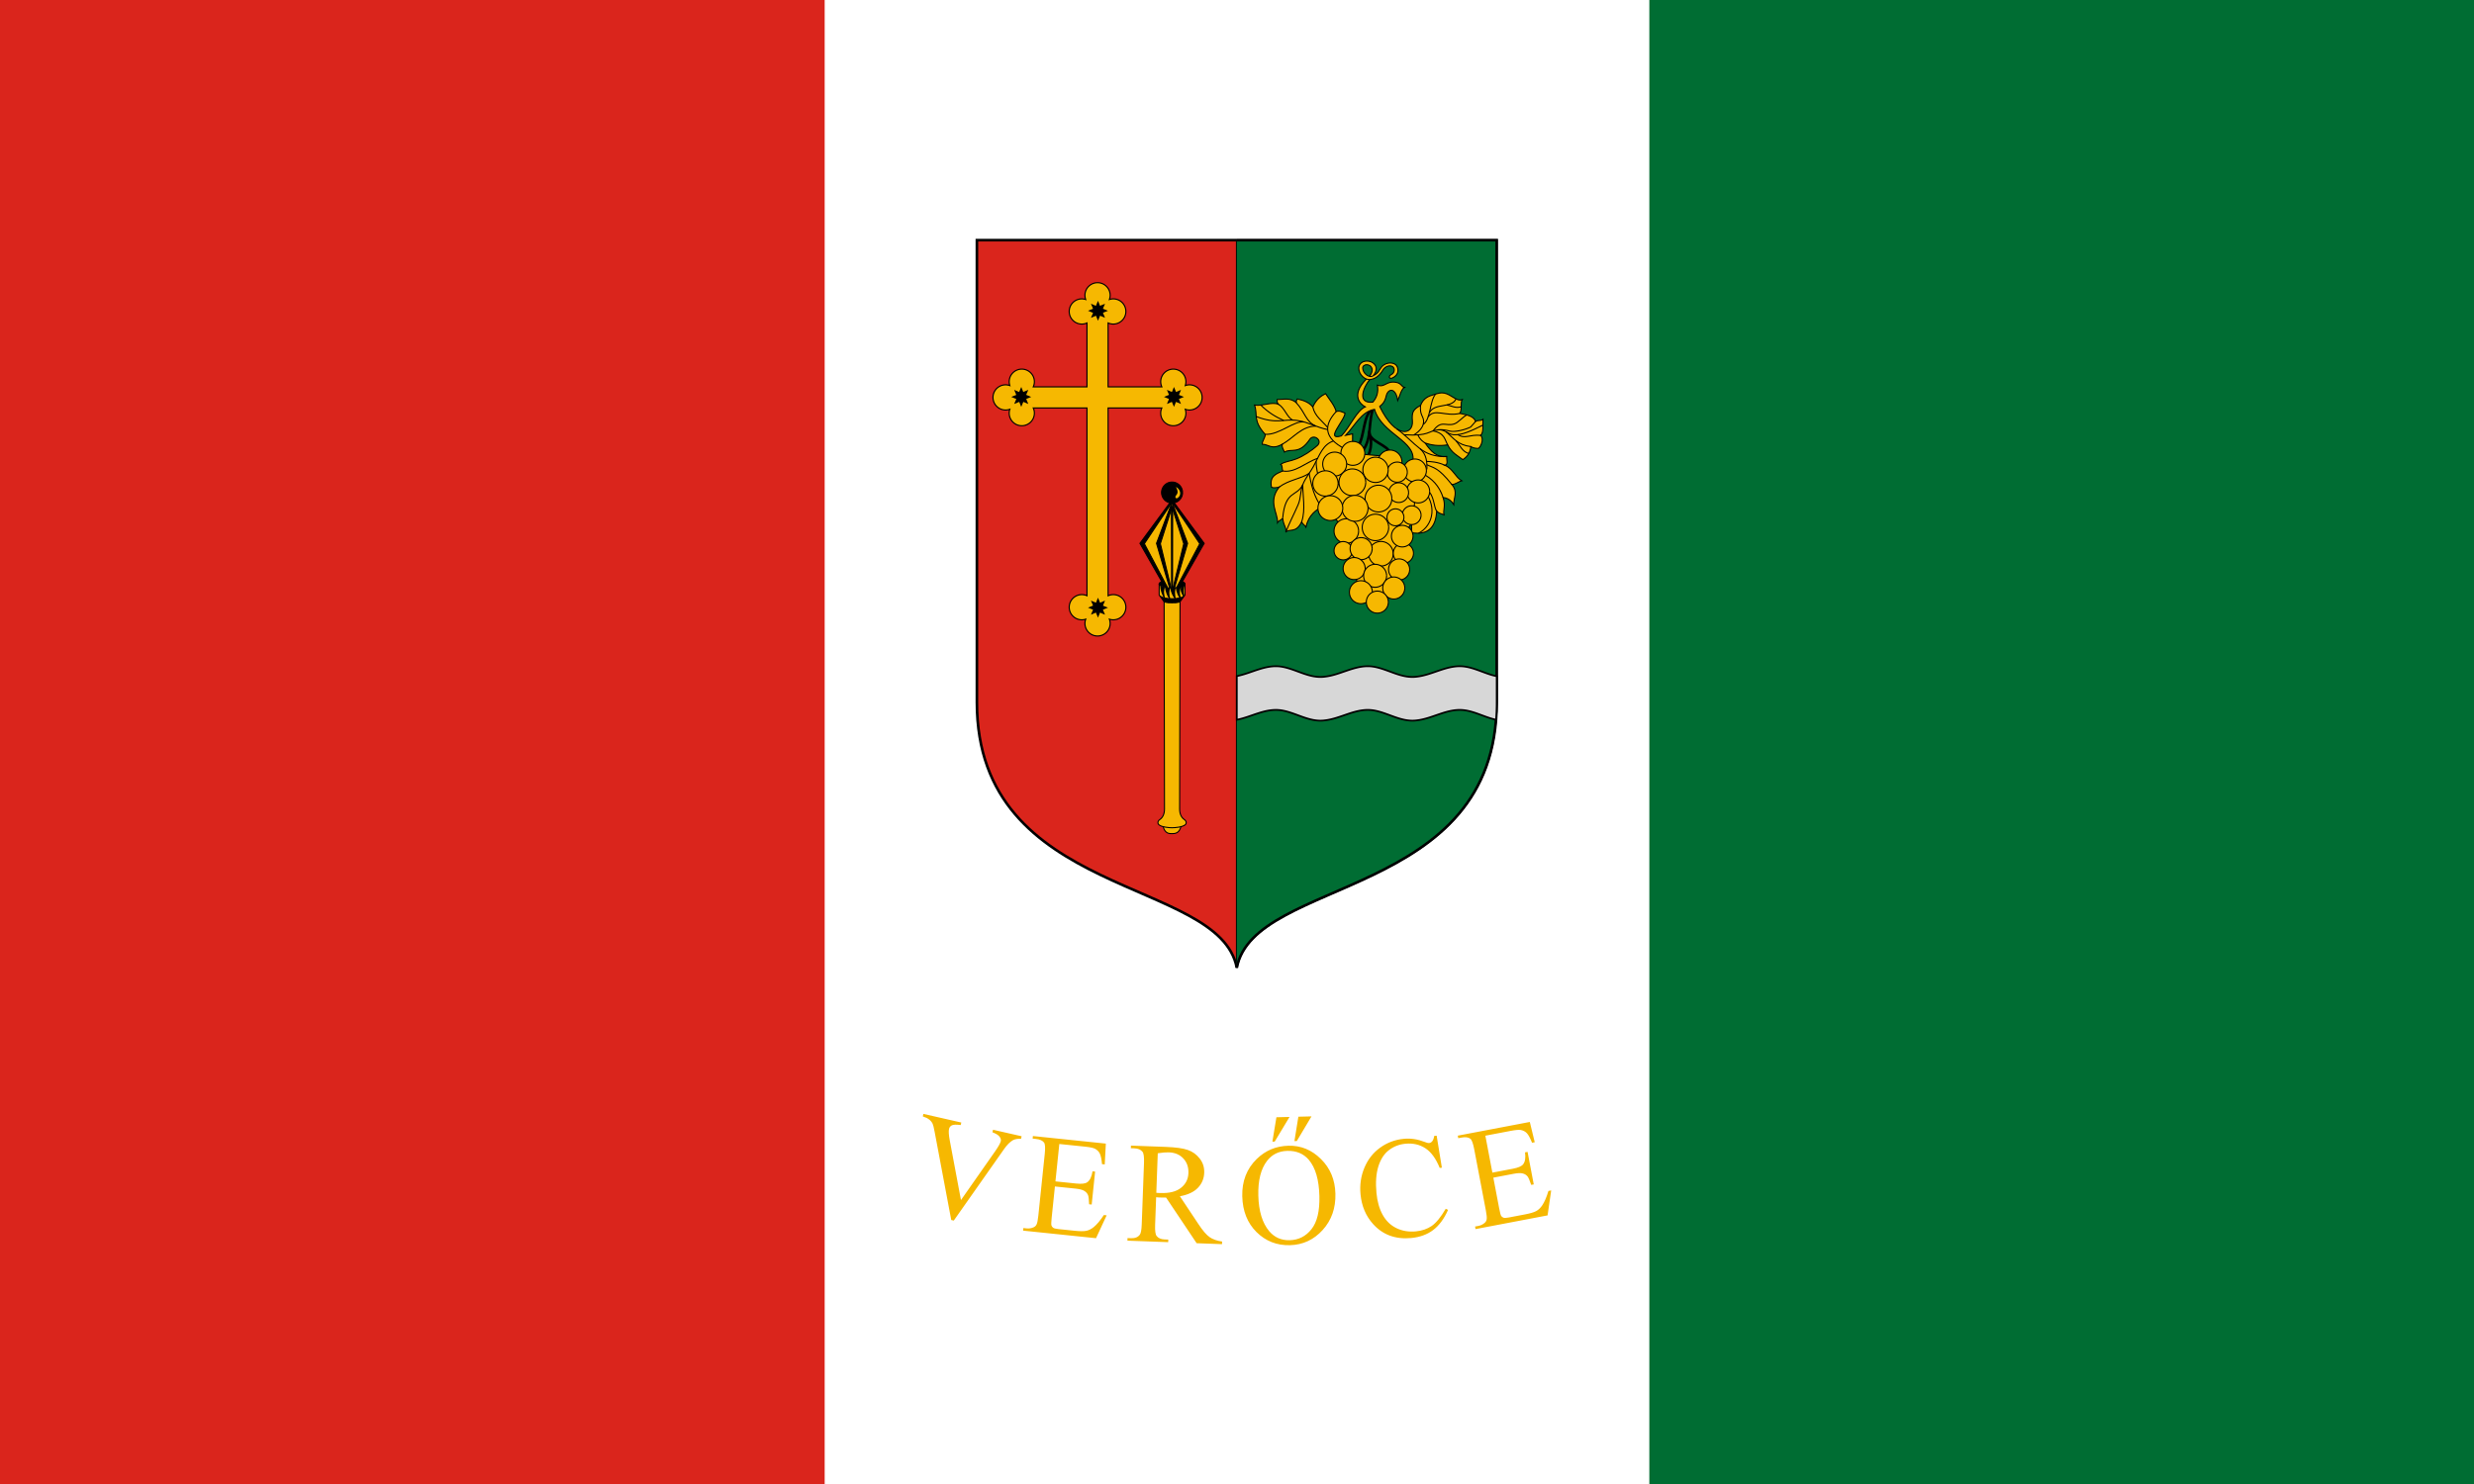 <svg width="1000" height="600" xmlns="http://www.w3.org/2000/svg"><path d="M0 522.52h1000v600H0Z" fill="#fff" style="paint-order:fill markers stroke" transform="translate(0 -522.52)"/><g color="#000"><g stroke="#000"><path d="M-638.571 166.458h-297.607v529.32c0 225.849 277.615 199.7 297.607 304.056" fill="#da251c" fill-rule="evenodd" stroke-width="3" style="isolation:auto;mix-blend-mode:normal" transform="matrix(.353 0 0 .353 725.335 38.34)"/><path d="M-638.571 166.458h297.606v529.32c0 225.849-277.615 199.7-297.606 304.056z" fill="none" stroke-width="2" style="isolation:auto;mix-blend-mode:normal" transform="matrix(.353 0 0 .353 725.335 38.34)"/><path d="M-638.571 166.458h297.606v529.32c0 225.849-277.615 199.7-297.606 304.056" fill="#006d33" fill-rule="evenodd" stroke-width="3" style="isolation:auto;mix-blend-mode:normal" transform="matrix(.353 0 0 .353 725.335 38.34)"/><path d="M-487.934 654.477c-17.217-.26-32.781 10.058-49.777 11.947-17.758 2.487-33.098-8.924-50.09-11.506-17.893-2.67-33.724 7.53-50.771 10.85v50c17.047-3.32 32.878-13.52 50.771-10.85 16.992 2.582 32.332 13.993 50.09 11.506 18.754-2.084 35.765-14.432 55.178-11.506 16.891 2.571 32.11 13.834 49.75 11.553 18.892-1.99 35.985-14.492 55.517-11.553 12.326 1.824 23.463 8.27 35.54 10.81.5-6.424.761-13.067.761-19.949V665.9c-12.372-2.422-23.715-9.119-36.3-10.981-19.533-2.94-36.626 9.562-55.518 11.553-17.64 2.281-32.859-8.982-49.75-11.553a40.244 40.244 0 0 0-5.4-.441z" fill="#d7d7d7" fill-rule="evenodd" stroke-width="2" style="isolation:auto;mix-blend-mode:normal" transform="matrix(.353 0 0 .353 725.335 38.34)"/></g><g stroke="#000"><path d="M-178.604 215.178a14.425 14.425 0 0 0-14.058 14.752 14.425 14.425 0 0 0 .85 4.5 14.425 14.425 0 0 0-4.792-.71 14.425 14.425 0 0 0-14.058 14.753 14.425 14.425 0 0 0 14.723 14.09 14.425 14.425 0 0 0 5.597-1.26v73.177h-61.504a14.425 14.425 0 0 0 1.278-5.6c.165-7.952-6.138-14.537-14.09-14.72-7.952-.183-14.551 6.105-14.752 14.057a14.424 14.424 0 0 0 .709 4.79 14.425 14.425 0 0 0-5.104-.849l-.123.004c-7.95.218-14.225 6.83-14.025 14.781.2 7.953 6.8 14.242 14.752 14.059a14.425 14.425 0 0 0 4.5-.85 14.425 14.425 0 0 0-.71 4.791c.2 7.953 6.8 14.242 14.753 14.059a14.424 14.424 0 0 0 12.83-20.32h61.486v215.027a14.425 14.425 0 0 0-5.597-1.26 14.425 14.425 0 0 0-14.723 14.09 14.425 14.425 0 0 0 14.058 14.752 14.425 14.425 0 0 0 4.792-.709 14.425 14.425 0 0 0-.85 4.5 14.425 14.425 0 0 0 14.058 14.752 14.425 14.425 0 0 0 14.782-14.025l.004-.123a14.425 14.425 0 0 0-.85-5.104 14.425 14.425 0 0 0 4.791.71 14.425 14.425 0 0 0 14.057-14.753 14.425 14.425 0 0 0-14.72-14.09 14.425 14.425 0 0 0-5.6 1.278V358.682h61.488a14.424 14.424 0 0 0-1.26 5.597c-.167 7.954 6.137 14.54 14.09 14.723 7.952.183 14.552-6.106 14.752-14.059a14.425 14.425 0 0 0-.71-4.79c1.446.52 2.965.807 4.5.849 7.953.183 14.553-6.106 14.753-14.059.2-7.95-6.075-14.563-14.026-14.78l-.123-.005a14.424 14.424 0 0 0-5.103.85c.504-1.546.744-3.166.709-4.791-.201-7.952-6.8-14.24-14.752-14.057-7.952.183-14.255 6.768-14.09 14.72.046 1.934.48 3.838 1.277 5.6h-61.506v-73.195a14.425 14.425 0 0 0 5.6 1.277 14.425 14.425 0 0 0 14.72-14.09 14.425 14.425 0 0 0-14.056-14.751 14.425 14.425 0 0 0-4.79.709 14.425 14.425 0 0 0 .849-5.104l-.004-.123a14.425 14.425 0 0 0-14.782-14.025z" fill="#f6b801" stroke-width="1.3" style="isolation:auto;mix-blend-mode:normal" transform="matrix(.353 0 0 .353 506.553 38.34)"/><path transform="matrix(.32 -.019 .019 .32 496.313 43.3)" d="m-179.275 256.37-1.64-4.95-5.014 1.727 2.34-4.662-4.765-2.323 4.951-1.641-1.727-5.014 4.661 2.341 2.324-4.766 1.64 4.951 5.014-1.727-2.341 4.662 4.766 2.323-4.951 1.641 1.727 5.013-4.661-2.34z" stroke-width="2.2" style="isolation:auto;mix-blend-mode:normal"/><path transform="matrix(.32 .019 .019 -.32 496.313 328.035)" d="m-179.275 256.37-1.64-4.95-5.014 1.727 2.34-4.662-4.765-2.323 4.951-1.641-1.727-5.014 4.661 2.341 2.324-4.766 1.64 4.951 5.014-1.727-2.341 4.662 4.766 2.323-4.951 1.641 1.727 5.013-4.661-2.34z" stroke-width="2.2" style="isolation:auto;mix-blend-mode:normal"/><path transform="matrix(-.019 -.32 .32 -.019 330.442 107.983)" d="m-179.275 256.37-1.64-4.95-5.014 1.727 2.34-4.662-4.765-2.323 4.951-1.641-1.727-5.014 4.661 2.341 2.324-4.766 1.64 4.951 5.014-1.727-2.341 4.662 4.766 2.323-4.951 1.641 1.727 5.013-4.661-2.34z" stroke-width="2.2" style="isolation:auto;mix-blend-mode:normal"/><path transform="matrix(.019 -.32 -.32 -.019 556.871 107.983)" d="m-179.275 256.37-1.64-4.95-5.014 1.727 2.34-4.662-4.765-2.323 4.951-1.641-1.727-5.014 4.661 2.341 2.324-4.766 1.64 4.951 5.014-1.727-2.341 4.662 4.766 2.323-4.951 1.641 1.727 5.013-4.661-2.34z" stroke-width="2.2" style="isolation:auto;mix-blend-mode:normal"/></g><path d="M-200.85 455.313a12.033 12.033 0 0 1-11.78 12.255 12.033 12.033 0 0 1-12.28-11.753 12.033 12.033 0 0 1 11.726-12.306 12.033 12.033 0 0 1 12.33 11.7M-198.119 560.106a14.765 4.385 0 0 1-14.454 4.466 14.765 4.385 0 0 1-15.07-4.283 14.765 4.385 0 0 1 14.39-4.484 14.765 4.385 0 0 1 15.132 4.263" stroke="#000" stroke-width="1.2" style="isolation:auto;mix-blend-mode:normal" transform="matrix(.353 0 0 .353 548.898 38.34)"/><g fill="#f6b801"><path d="m-219.706 564.363-27.155-51.77 32.864-45.284 35.348 46.812-26.762 49.983" fill-rule="evenodd" style="isolation:auto;mix-blend-mode:normal" transform="matrix(.353 0 0 .353 548.898 38.34)"/><path d="M-227.844 562.454c9.948 2.375 19.895 2.298 29.843.191l.048 10.524c-7.575 4.967-22.125 5.296-29.7-.048z" style="isolation:auto;mix-blend-mode:normal" transform="matrix(.353 0 0 .353 548.898 38.34)"/><path d="m-212.881 834.518-10.163 3.662c2 8.008 6.921 8.052 10.169 8.017 3.248-.036 8.162-.211 10.17-8.017s-10.164-3.662-10.164-3.662" fill-rule="evenodd" stroke="#000" stroke-width="1.2" style="isolation:auto;mix-blend-mode:normal" transform="matrix(.353 0 0 .353 548.898 38.34)"/></g><path d="M-227.647 560.188v12.707" fill="none" stroke="#000" stroke-linecap="round" stroke-width="1.2" style="isolation:auto;mix-blend-mode:normal" transform="matrix(.353 0 0 .353 548.898 38.34)"/><g fill-rule="evenodd" stroke="#000" stroke-width="1.2"><path d="m-212.881 463.842-36.793 49.874 28.59 50.118 3.001.458-26.522-50.173 31.724-47.498" style="isolation:auto;mix-blend-mode:normal" transform="matrix(.353 0 0 .353 548.898 38.34)"/><path d="m-212.881 466.621-17.812 47.095 14.93 50.727 1.69.116-12.205-50.44 13.397-41.938" style="isolation:auto;mix-blend-mode:normal" transform="matrix(.353 0 0 .353 548.898 38.34)"/><path d="m-212.881 564.573-.52-.058-.184-92.901h1.407l-.183 92.901-.52.058" style="isolation:auto;mix-blend-mode:normal" transform="matrix(.353 0 0 .353 548.898 38.34)"/><path d="m-212.881 463.842 36.792 49.874-28.59 50.118-3 .458 26.521-50.173-31.723-47.498" style="isolation:auto;mix-blend-mode:normal" transform="matrix(.353 0 0 .353 548.898 38.34)"/><path d="m-212.881 466.621 17.811 47.095-14.93 50.727-1.69.116 12.205-50.44-13.396-41.938" style="isolation:auto;mix-blend-mode:normal" transform="matrix(.353 0 0 .353 548.898 38.34)"/></g><path d="M-212.869 580.598h9.103l-.436 237.435c-.011 6.076 2.303 9.977 5.356 12.013 2.735 1.824 2.7 4.694.84 6.147-3.242 2.532-11.317 3.262-14.87 3.262s-11.627-.73-14.868-3.262c-1.86-1.453-1.895-4.323.84-6.147 3.053-2.036 5.367-5.937 5.356-12.013l-.436-237.435h9.103" fill="#f6b801" fill-rule="evenodd" stroke="#000" stroke-width="1.2" style="isolation:auto;mix-blend-mode:normal" transform="matrix(.353 0 0 .353 548.898 38.34)"/><path d="M-198.103 560.188v12.707" fill="none" stroke="#000" stroke-linecap="round" stroke-width="1.2" style="isolation:auto;mix-blend-mode:normal" transform="matrix(.353 0 0 .353 548.898 38.34)"/><g fill-rule="evenodd"><path d="M-226.377 561.967c-.068 6.604 2.187 10 3.898 14.149l1.601.391c-.783-3.58-2.089-6.686-.207-12.673.723 5.127 2.31 9.526 4.744 13.212l1.426.058c-1.494-4.518-1.482-8.716-.003-12.603.286 5.502 3.382 10.188 4.865 12.576l1.347-.075c-.52-3.892-1.65-7.456.218-12.628.275 5.35 2.788 9.962 4.142 12.02l1.545-.423c-2.023-5.812-1.118-9.445.332-12.674-1.65 4.657.614 7.945 2.432 11.389l1.173-.928c-1.214-4.92-.508-8.92.502-12.773-8.123 3.271-16.527 5.86-28.015.982z" style="isolation:auto;mix-blend-mode:normal" transform="matrix(.353 0 0 .353 548.898 38.34)"/><path d="m-221.984 580.598-5.663-7.703c2.814 3.8 9.417 4.234 14.772 4.234s11.957-.435 14.772-4.234l-5.663 7.703c-3.151 1.32-6.408 1.156-9.11 1.156s-5.957.164-9.108-1.156z" stroke="#000" stroke-linecap="square" stroke-width="1.2" style="isolation:auto;mix-blend-mode:normal" transform="matrix(.353 0 0 .353 548.898 38.34)"/><path d="M-208.427 449.046c3.223 6.03 1.654 7.891.135 9.795-2.027 2.54.302 4.045 1.892 2.87 5.089-3.758 2.783-10.068-2.027-12.665z" fill="#f6b801" style="isolation:auto;mix-blend-mode:normal" transform="matrix(.353 0 0 .353 548.898 38.34)"/></g><g stroke="#000"><path d="M539.418 403.874c9.054-14.474 4.903-35.387 18.916-47.576-7.607 17.352-1.756 37.151-13.566 52.162" fill="none" stroke-width="3" style="isolation:auto;mix-blend-mode:normal" transform="matrix(.353 0 0 .353 358.346 38.34)"/><path d="M576.199 410.37c-1.108-9.388-24.893-13.078-23.292-25.157-.29 2.27 1.507 6.02 1.788 10.643.333 5.477-.572 11.445-2.57 16.139" fill="none" stroke-width="3" style="isolation:auto;mix-blend-mode:normal" transform="matrix(.353 0 0 .353 358.346 38.34)"/><path d="M549.482 325.525c-17.906 17.944-7.43 28.747-1.345 31.874-9.771 4.022-17.538 23.09-27.301 33.253-19.702 5.667 3.886-17.754 4.141-26.115-3.291-1.155-6.191-3.2-10.132-1.757-1.8-6.947-7.764-13.913-12.16-20.536-5.386 2.691-10.625 6.544-14.592 15.267-4.185-5.236-10.602-7.715-17.834-9.187-1.466 2.254-1.016 3.23-.945 4.459-7.341-6.563-14.682-3.585-22.023-3.919-.367 3.892.727 4.128 1.352 5.54-8.22-3.128-17.759 2.408-27.292.946 4.007 11.113-2.288 17.565 12.163 33.475.61 3.298-3.902 8.082-3.246 11.38 7.521.125 10.397 6.755 22.833 0-.774 3.579 1.512 6.046 2.5 8.984 7.846-4.76 16.878 3.52 29.047-14.659 4.293-6.412 14.718.97 8.985 6.823-7.093 6.514-16.684 12.623-24.445 15.658-7.497 2.93-13.204 2.835-17.843 6.297 2.166 1.375 1.26 4.216 2.296 7.498-7.444 3.236-15.523 5.87-12.835 18.713 2.413.94 5.473.583 8.782-.27-13.23 16.76-1.38 29.485-1.891 40.734 2.02-2.925 5.023-3.19 5.944-5.337.914 9.374 4.296 10.165 3.58 16.348 3.19-4.701 11.895 2.114 18.24-12.362.05 2.687 3.674 4.285 4.729 6.417 3.283-13.969 11.495-19.775 20.468-24.319l12.16-39.045 20.81-31.114.036-12.249-8.057 1.717c10.784-11.098 17.845-27.117 33.147-29.826 8.523 28.713 48.555 36.101 43.774 60.123l1.892 24.454-3.648 17.023.54 39.721c18.368 2.999 27.598-5.695 28.643-24.86 2.403 2.813 5.51 3.162 8.377 4.347-1.32-6.008 2.22-9.779-1.081-19.883 6.761.95 9.66 4.398 12.16 8.106-.17-7.587 5.238-14.477-2.162-22.968 3.918.222 7.645-3.35 11.372-4.188-7.566-4.492-10.131-14.023-19.31-17.811 4.223-1.01 1.698-6.26 2.144-10.038-11.514 1.502-18.487-6.366-24.74-15.385 7.185 2.295 15.083 3.773 25.805 2.026 4.49 9.17 11.205 12.303 17.366 16.938 4.93-3.095 8.318-7.73 9.177-14.895 3.06 1.745 5.912 2.032 8.72 2.01 3.235-2.428 6.548-11.345 2.464-14.868 3.71-3.082 2.28-11.728 2.67-18.368-2.377 2.01-5.385.589-8.377 2.297-2.64-6.6-10.767-7.423-18.032-9.154 2.837-5.242.278-11.064 2.637-15.8-6.36 2.556-12.265-5.8-20.509-7.432-4.003-.792-7.127.327-11.136 1.504-6.304 1.853-12.533 3.635-16.055 12.643-8.485 4.536-10.184 7.66-9.322 17.834 1.327 15.663-18.861 21.57-37.424-16.618 8.85-6.919 5.837-12.785 9.848-16.973 3.527-3.681 9.068-1.471 10.823 10.082 2.349-5.159 4.051-12.978 7.633-14.996-3.021-.385-3.459-4.621-9.144-5.707-11.956-2.283-12.723 6.237-21.862 3.14 1.575 8.2-.85 14.505-5.202 19.471-19.064 1.913-10.173-18.09-3.506-25.827m3.68-4.154c6.122-7.104 3.884-12.33-.354-15.197-4.17-2.82-11.066-2.616-14.209 1.388-4.361 5.556.451 14.814 7.076 17.327 1.606.609 3.317.822 5.03.49 7.28-1.408 11.135-6.26 14.797-12.214 3.347-3.66 7.923-4.15 10.29-2.399 2.752 2.037 2.253 7.09-1.66 9.01-3.6 1.767-2.53 5.493 1.216 3.863 2.672-1.162 8.83-5.132 5.546-12.858-2.39-5.626-12.196-5.698-17.165-.517-1.882 1.961-2.938 4.422-4.474 6.415-1.823 2.363-4.408 3.7-6.108 4.608-5.175 2.763-11.756-3.74-11.727-9.081.025-4.608 8.412-5.605 10.606.607 1.027 2.907-1.34 7.594-3.125 8.917" fill="#f6b801" fill-rule="evenodd" stroke-width="1.2" style="isolation:auto;mix-blend-mode:normal" transform="matrix(.353 0 0 .353 358.346 38.34)"/><g fill="none" stroke-width="1.2"><path d="M514.845 362.78c-14.457 15.724-14.182 30.209 9.862 42.694" style="isolation:auto;mix-blend-mode:normal" transform="matrix(.353 0 0 .353 358.346 38.34)"/><path d="M488.094 357.511c2.284 10.677 10.878 16.095 17.049 23.533M423.295 368.45c23.7 9.205 31.11 2.301 47.183 4.562 12.026 1.692 22.862 8.22 34.568 10.38M511.692 396.466c-12.142 4.305-15.222 14.968-22.826 29.067-3.684 6.83-9.155 13.086-12.248 20.935-3.077 7.811-1.937 15.138-5.41 23.132-5.239 12.056-10.747 22.147-13.986 31.394" style="isolation:auto;mix-blend-mode:normal" transform="matrix(.353 0 0 .353 358.346 38.34)"/><path d="M469.314 352.783c10.671 11.949 10.66 21.642 22.407 26.67-16.606-.062-25.804 13.727-38.62 20.752" style="isolation:auto;mix-blend-mode:normal" transform="matrix(.353 0 0 .353 358.346 38.34)"/><path d="M433.514 388.825c15.924 1.168 33.625-16.344 44.837-14.066M428.566 355.37c8.146 8.218 17.048 13.533 26.27 17.624M448.642 354.404c7.233 3.87 10.195 15.704 16.603 18.154M453.641 430.806c13.916 2.579 26.366-9.789 39.975-14.53M491.878 419.728c.263 10.544 2.148 14.597 3.376 21.279M449.588 449.248c11.423-8.453 24.5-9.2 34.268-15.659 4.286 23.822 9.143 30.498 13.951 38.653" style="isolation:auto;mix-blend-mode:normal" transform="matrix(.353 0 0 .353 358.346 38.34)"/><path d="M453.641 484.646c2.869-32.232 16.261-23.989 22.977-38.178-.184 12.3 3.39 28.268-1.157 42.164M584.222 382.622c22.366 16.29 28.321 32.653 57.233 31.617" style="isolation:auto;mix-blend-mode:normal" transform="matrix(.353 0 0 .353 358.346 38.34)"/><path d="M592.55 389.333c29.394 1.9 27.134-4.506 39.394-5.688 4.992-.48 8.802.4 12.943 1.48 5.718 1.49 17.42-1.378 23.98-4.657l5.673-6.474M610.867 405.291c7.537 6.76 8.085 15.098 7.845 23.613" style="isolation:auto;mix-blend-mode:normal" transform="matrix(.353 0 0 .353 358.346 38.34)"/><path d="M603.712 389.674c8.341-5.402 11.635-10.958 11.207-16.476-.429-5.532-4.398-6.441-3.474-17.443M608.377 389.49c2.78 5.908 5.558 7.377 8.338 9.364M664.43 366.678c-4.63 2.078-9.662 8.94-14.909 10.423-9.588 2.712-14.26-4.954-23.72 7.825 13.449 2.693 13.24 9.939 16.719 15.954" style="isolation:auto;mix-blend-mode:normal" transform="matrix(.353 0 0 .353 358.346 38.34)"/><path d="M631.944 383.645c7.635-.326 10.355 4.949 17.127 5.628 9.782.98 22.365-5.277 33.8-11M614.47 377.523c8.681-5.567 7.274-26.603 14.206-34.76" style="isolation:auto;mix-blend-mode:normal" transform="matrix(.353 0 0 .353 358.346 38.34)"/><path d="M654.127 389.202c8.411 5.394 13.808-.472 26.12.863M640.568 385.938c9.284 7.699 13.137 14.959 28.495 16.985M652.102 348.274c-5.176 11.218-24.532 4.055-30.606 15.909M620.117 368.929c7.433-10.42 19.805-.01 36.391-4.09" style="isolation:auto;mix-blend-mode:normal" transform="matrix(.353 0 0 .353 358.346 38.34)"/><path d="M651.909 396.076c4.701 5.232 7.615 13.225 14.811 14.6M618.382 419.887c3.882.072 12.812.467 20.928 4.39M618.705 423.654c7.604 3.829 12.567 2.526 28.544 22.622M637.25 461.138c-4.373-13.24-12.579-21.726-23.315-27.075M619.858 453.839c7.14 4.274 6.85 19.467 10.097 22.836M618.712 457.565c12.42 19.996 3.077 38.25-9.546 44.527M641.525 355.16c5.402 1.124 10.388 4.188 16.478 2.097" style="isolation:auto;mix-blend-mode:normal" transform="matrix(.353 0 0 .353 358.346 38.34)"/></g><g fill="#f6b801" stroke-width="1.2"><path d="m303.766 447.627 16.213-24.049 16.482-7.296 8.918-4.593 24.319 2.162 30.534 19.725 5.134 25.13-2.432 29.183-11.079 17.023-6.755 45.666-18.645 24.32-22.968-8.648s-4.594-3.242-4.594-4.323c0-1.081-1.35-16.213-1.35-16.213l-12.43-20.536 1.35-27.562-18.374-17.023" fill-rule="evenodd" style="isolation:auto;mix-blend-mode:normal" transform="matrix(.353 0 0 .353 428.92 38.34)"/><path d="M340.598 499.368a14.062 14.062 0 0 1-13.766 14.323 14.062 14.062 0 0 1-14.352-13.736 14.062 14.062 0 0 1 13.704-14.381 14.062 14.062 0 0 1 14.411 13.673M380.22 525.368a14.063 14.063 0 0 1-13.767 14.323 14.063 14.063 0 0 1-14.352-13.736 14.063 14.063 0 0 1 13.704-14.382 14.063 14.063 0 0 1 14.412 13.674M347.685 410.403a13.69 13.69 0 0 1-13.401 13.942 13.69 13.69 0 0 1-13.972-13.37 13.69 13.69 0 0 1 13.341-14 13.69 13.69 0 0 1 14.03 13.31M390.225 420.294a13.69 13.69 0 0 1-13.401 13.943 13.69 13.69 0 0 1-13.971-13.371 13.69 13.69 0 0 1 13.34-14 13.69 13.69 0 0 1 14.03 13.31M418.231 430.034a13.155 13.155 0 0 1-12.878 13.398 13.155 13.155 0 0 1-13.426-12.849 13.155 13.155 0 0 1 12.82-13.453 13.155 13.155 0 0 1 13.482 12.79" style="isolation:auto;mix-blend-mode:normal" transform="matrix(.353 0 0 .353 428.92 38.34)"/><path d="M396.36 431.956a11.553 11.553 0 0 1-11.31 11.766 11.553 11.553 0 0 1-11.791-11.284 11.553 11.553 0 0 1 11.258-11.815 11.553 11.553 0 0 1 11.84 11.233M326.874 422.673a13.69 13.69 0 0 1-13.401 13.943 13.69 13.69 0 0 1-13.972-13.371 13.69 13.69 0 0 1 13.341-14 13.69 13.69 0 0 1 14.03 13.31M421.961 454.034a13.155 13.155 0 0 1-12.878 13.398 13.155 13.155 0 0 1-13.426-12.849 13.155 13.155 0 0 1 12.82-13.453 13.155 13.155 0 0 1 13.481 12.79M403.44 524.875a11.553 11.553 0 0 1-11.31 11.766 11.553 11.553 0 0 1-11.79-11.284 11.553 11.553 0 0 1 11.258-11.815 11.553 11.553 0 0 1 11.84 11.233M412.1 481.269a10.753 10.753 0 0 1-10.527 10.951 10.753 10.753 0 0 1-10.974-10.503 10.753 10.753 0 0 1 10.48-10.997 10.753 10.753 0 0 1 11.019 10.456M333.455 521.976a10.486 10.486 0 0 1-10.266 10.68 10.486 10.486 0 0 1-10.702-10.243 10.486 10.486 0 0 1 10.22-10.724 10.486 10.486 0 0 1 10.746 10.196" style="isolation:auto;mix-blend-mode:normal" transform="matrix(.353 0 0 .353 428.92 38.34)"/><path d="M392.494 483.72a9.687 9.687 0 0 1-9.483 9.867 9.687 9.687 0 0 1-9.887-9.462 9.687 9.687 0 0 1 9.44-9.908 9.687 9.687 0 0 1 9.928 9.42M402.89 505.239a12.353 12.353 0 0 1-12.094 12.581 12.353 12.353 0 0 1-12.608-12.066 12.353 12.353 0 0 1 12.04-12.634 12.353 12.353 0 0 1 12.659 12.012M399.055 543.405a12.086 12.086 0 0 1-11.833 12.31 12.086 12.086 0 0 1-12.335-11.805 12.086 12.086 0 0 1 11.779-12.361 12.086 12.086 0 0 1 12.386 11.752M397.822 455.42a11.286 11.286 0 0 1-11.048 11.495 11.286 11.286 0 0 1-11.519-11.024 11.286 11.286 0 0 1 10.999-11.542 11.286 11.286 0 0 1 11.566 10.974" style="isolation:auto;mix-blend-mode:normal" transform="matrix(.353 0 0 .353 428.92 38.34)"/><path d="M378.666 462.155a15.32 15.32 0 0 1-14.997 15.603 15.32 15.32 0 0 1-15.636-14.963 15.32 15.32 0 0 1 14.93-15.668 15.32 15.32 0 0 1 15.7 14.896M374.487 429.252A14.491 14.491 0 0 1 360.3 444.01a14.491 14.491 0 0 1-14.79-14.155 14.491 14.491 0 0 1 14.123-14.82 14.491 14.491 0 0 1 14.85 14.09" style="isolation:auto;mix-blend-mode:normal" transform="matrix(.353 0 0 .353 428.92 38.34)"/><path d="M348.749 443.507a15.294 15.294 0 0 1-14.972 15.576 15.294 15.294 0 0 1-15.61-14.938 15.294 15.294 0 0 1 14.905-15.641 15.294 15.294 0 0 1 15.674 14.87M317.136 444.82a14.491 14.491 0 0 1-14.187 14.76 14.491 14.491 0 0 1-14.79-14.155 14.491 14.491 0 0 1 14.123-14.82 14.491 14.491 0 0 1 14.85 14.09M375.02 495.187a15.132 15.132 0 0 1-14.815 15.412 15.132 15.132 0 0 1-15.444-14.78 15.132 15.132 0 0 1 14.747-15.477 15.132 15.132 0 0 1 15.508 14.714M356.128 519.557a12.62 12.62 0 0 1-12.354 12.853 12.62 12.62 0 0 1-12.88-12.326 12.62 12.62 0 0 1 12.299-12.907 12.62 12.62 0 0 1 12.933 12.27" style="isolation:auto;mix-blend-mode:normal" transform="matrix(.353 0 0 .353 428.92 38.34)"/><path d="M348.128 542.367a12.62 12.62 0 0 1-12.354 12.854 12.62 12.62 0 0 1-12.88-12.327 12.62 12.62 0 0 1 12.299-12.906 12.62 12.62 0 0 1 12.933 12.27" style="isolation:auto;mix-blend-mode:normal" transform="matrix(.353 0 0 .353 428.92 38.34)"/><path d="M372.662 550.628a13.154 13.154 0 0 1-12.877 13.397 13.154 13.154 0 0 1-13.425-12.848 13.154 13.154 0 0 1 12.82-13.453 13.154 13.154 0 0 1 13.48 12.79" style="isolation:auto;mix-blend-mode:normal" transform="matrix(.353 0 0 .353 428.92 38.34)"/><path d="M393.48 564.638a12.62 12.62 0 0 1-12.355 12.853 12.62 12.62 0 0 1-12.88-12.327 12.62 12.62 0 0 1 12.299-12.906 12.62 12.62 0 0 1 12.933 12.27M356.392 569.438a13.154 13.154 0 0 1-12.877 13.398 13.154 13.154 0 0 1-13.425-12.849 13.154 13.154 0 0 1 12.82-13.453 13.154 13.154 0 0 1 13.48 12.79" style="isolation:auto;mix-blend-mode:normal" transform="matrix(.353 0 0 .353 428.92 38.34)"/><path d="M374.669 580.8a12.62 12.62 0 0 1-12.355 12.852 12.62 12.62 0 0 1-12.88-12.326 12.62 12.62 0 0 1 12.3-12.906 12.62 12.62 0 0 1 12.932 12.27M351.4 473.353a14.865 14.865 0 0 1-14.551 15.14 14.865 14.865 0 0 1-15.171-14.52 14.865 14.865 0 0 1 14.486-15.201 14.865 14.865 0 0 1 15.233 14.453" style="isolation:auto;mix-blend-mode:normal" transform="matrix(.353 0 0 .353 428.92 38.34)"/><path d="M322.49 473.095a14.224 14.224 0 0 1-13.925 14.487 14.224 14.224 0 0 1-14.517-13.893 14.224 14.224 0 0 1 13.862-14.547 14.224 14.224 0 0 1 14.577 13.83" style="isolation:auto;mix-blend-mode:normal" transform="matrix(.353 0 0 .353 428.92 38.34)"/></g></g></g><g fill="#f6b801" stroke-width=".914" style="font-feature-settings:normal;font-variant-caps:normal;font-variant-ligatures:normal;font-variant-numeric:normal" aria-label="VERŐCE"><path d="m412.943 459.4-.233 1.022q-2.073-.093-3.303.586-1.774 1.021-3.544 3.556l-20.343 28.931-1.023-.232-6.688-35.522q-.512-2.734-.828-3.388-.496-1.015-1.412-1.718-.883-.724-2.565-1.252l.233-1.024 15.318 3.488-.233 1.023q-2.656-.343-3.575.117t-1.145 1.455q-.315 1.383.29 4.603l4.534 24.154 13.79-19.691q2.03-2.912 2.313-4.156.183-.802-.455-1.703-.632-.93-2.47-1.668-.133-.059-.452-.19l.233-1.023zM428.181 462.53l-1.569 15.119 8.406.872q3.272.34 4.475-.534 1.601-1.145 2.11-4.4l1.043.11-1.381 13.313-1.044-.109q-.105-2.833-.418-3.664-.405-1.04-1.503-1.724-1.098-.684-3.496-.933l-8.405-.872-1.309 12.608q-.263 2.539-.096 3.127.17.559.7.956.531.369 2.11.533l6.488.673q3.244.336 4.758.037 1.513-.299 3.005-1.484 1.93-1.568 4.13-4.903l1.128.117-4.296 9.248-29.476-3.059.108-1.043 1.354.14q1.354.14 2.635-.382.949-.358 1.353-1.228.432-.868.722-3.66l2.578-24.85q.378-3.64-.268-4.562-.898-1.233-3.267-1.48l-1.354-.14.108-1.043 29.476 3.058-.446 8.422-1.1-.115q-.28-3.08-.895-4.283-.589-1.202-1.937-1.94-1.085-.54-3.934-.836zM493.947 503.023l-10.259-.378-12.345-18.446q-1.448.003-2.355-.03l-.793-.03-.877-.089-.411 11.166q-.134 3.627.627 4.535 1.031 1.287 3.185 1.366l1.502.055-.038 1.049-16.465-.607.038-1.048 1.445.053q2.438.09 3.545-1.459.627-.856.748-4.143l.915-24.825q.134-3.628-.627-4.536-1.06-1.287-3.242-1.368l-1.445-.053.039-1.049 13.999.516q6.121.226 8.978 1.24 2.887.985 4.81 3.468 1.953 2.456 1.83 5.772-.13 3.542-2.55 6.064-2.391 2.522-7.277 3.42l7.529 11.317q2.58 3.897 4.49 5.216 1.91 1.32 5.043 1.775zm-26.563-20.758q.539.02.934.063l.652.024q5.498.202 8.363-2.076 2.893-2.277 3.029-5.96.133-3.6-2.052-5.922-2.155-2.35-5.868-2.487-1.643-.06-4.469.375zM520.818 463.232q7.484-.188 13.1 5.372 5.642 5.532 5.856 14.036.22 8.76-5.162 14.683-5.382 5.922-13.235 6.12-7.938.2-13.495-5.305-5.528-5.506-5.754-14.464-.23-9.157 5.86-15.098 5.29-5.154 12.83-5.344zm-.486 2.083q-5.16.13-8.182 4.036-3.764 4.86-3.533 14.046.237 9.412 4.39 14.385 3.188 3.778 8.263 3.65 5.414-.137 8.823-4.45 3.438-4.312 3.208-13.413-.248-9.865-4.254-14.615-3.216-3.777-8.715-3.639zm-4.4-13.59 5.302-.134-5.99 9.966-.935.024zm8.874-.224 5.302-.133-5.934 9.964-.963.025zM580.702 459.183l2.107 12.932-.876.083q-2.303-5.679-5.792-7.94t-8.036-1.833q-3.81.36-6.704 2.6-2.896 2.21-4.274 6.614-1.35 4.4-.754 10.696.491 5.195 2.517 8.848t5.55 5.372q3.552 1.715 7.844 1.309 3.726-.353 6.428-2.203 2.7-1.88 5.667-6.946l.928.482q-2.396 5.383-6.011 8.117-3.615 2.735-8.895 3.235-9.514.9-15.405-5.665-4.392-4.882-5.065-11.997-.543-5.73 1.573-10.773t6.355-8.093q4.267-3.081 9.602-3.586 4.15-.393 8.38 1.258 1.245.51 1.753.461.762-.072 1.276-.662.662-.831.844-2.216zM600.386 459.177l2.84 14.932 8.302-1.58q3.232-.614 4.133-1.796 1.205-1.557.757-4.82l1.03-.196 2.502 13.15-1.03.195q-.915-2.684-1.454-3.39-.687-.88-1.935-1.22-1.248-.339-3.616.111l-8.302 1.58 2.369 12.452q.477 2.508.806 3.023.323.486.944.715.615.2 2.176-.097l6.407-1.218q3.204-.61 4.568-1.331t2.452-2.285q1.398-2.056 2.547-5.883l1.114-.212-1.458 10.092-29.112 5.538-.196-1.03 1.337-.255q1.337-.254 2.413-1.123.807-.615.944-1.565.165-.955-.36-3.713l-4.669-24.544q-.683-3.594-1.567-4.292-1.215-.923-3.555-.478l-1.337.254-.196-1.03 29.112-5.538 1.992 8.194-1.086.207q-1.152-2.87-2.089-3.846-.908-.982-2.412-1.302-1.194-.206-4.008.33z"/></g><path d="M0 522.52h333.333v600H0Z" fill="#da251c" style="paint-order:fill markers stroke" transform="translate(0 -522.52)"/><path d="M666.666 522.52H1000v600H666.666z" fill="#006d33" style="paint-order:fill markers stroke" transform="translate(0 -522.52)"/></svg>